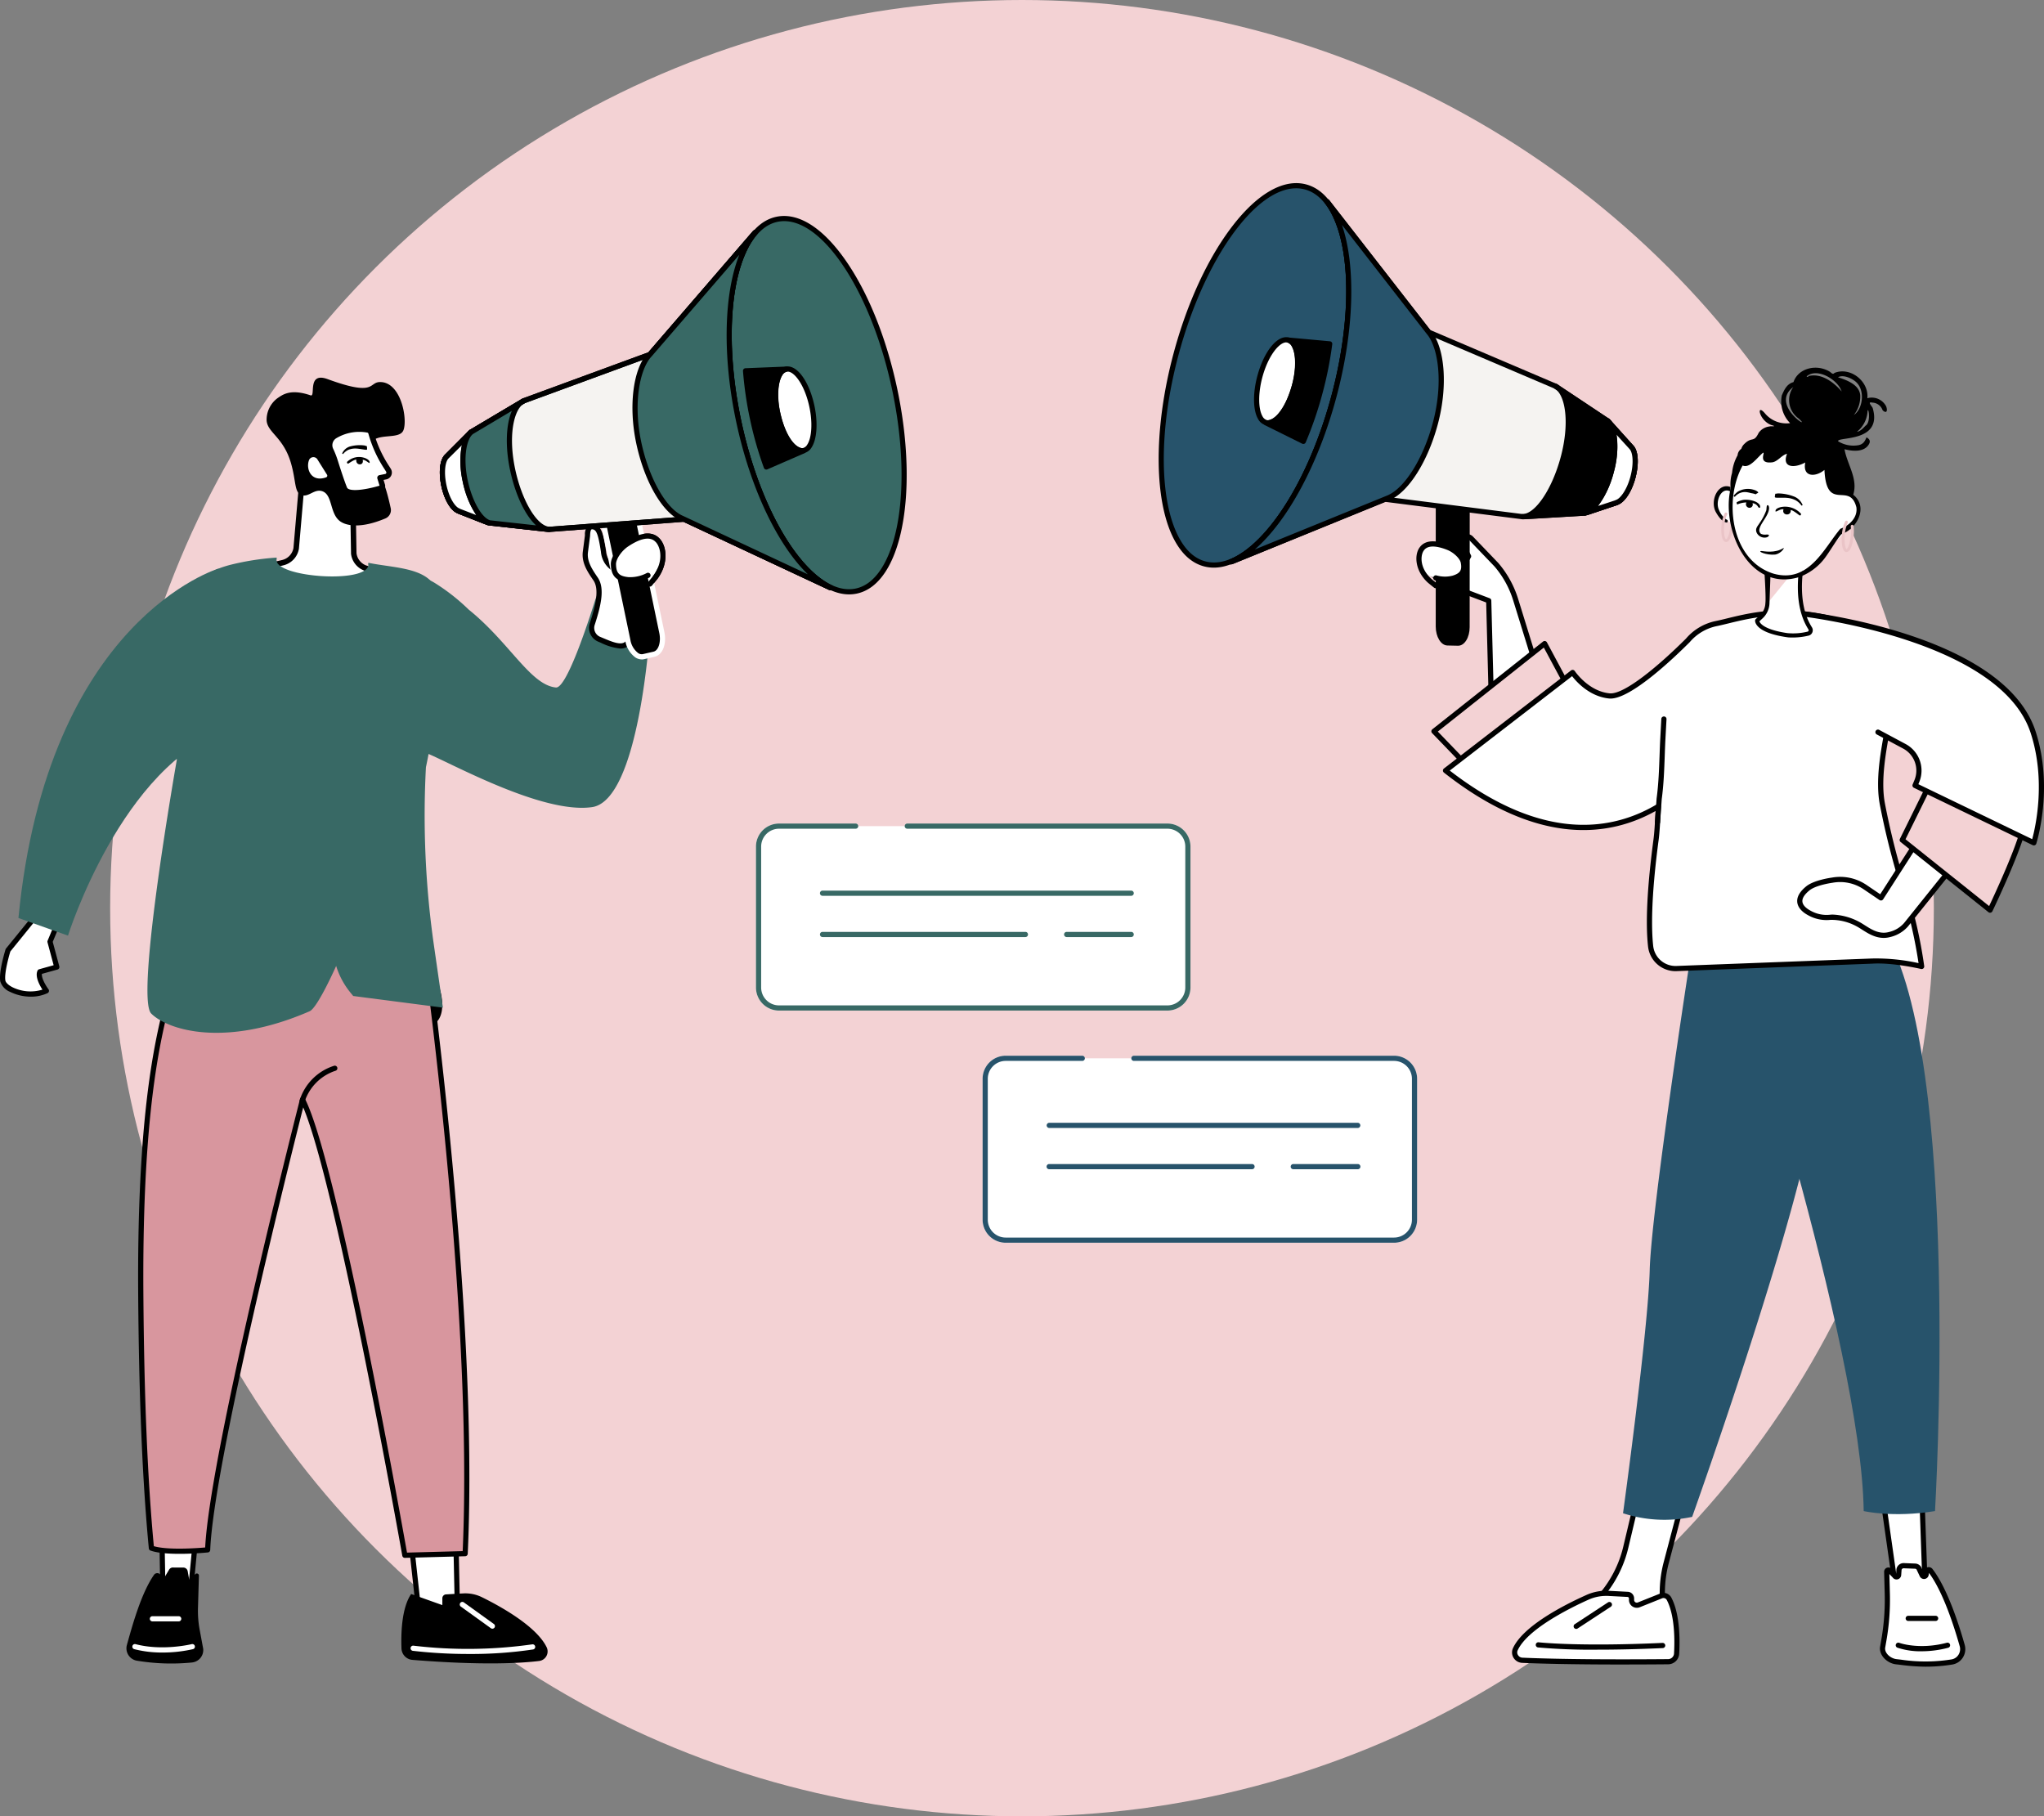 <svg xmlns="http://www.w3.org/2000/svg" xmlns:xlink="http://www.w3.org/1999/xlink" width="546.949" height="486" viewBox="0 0 546.949 486"><rect x="0" y="0" width="546.949" height="486" fill="#808080" stroke="none"/><defs><clipPath id="clip-path"><rect id="Rechteck_125" data-name="Rechteck 125" width="546.949" height="396.957" fill="none"></rect></clipPath></defs><g id="Gruppe_112" data-name="Gruppe 112" transform="translate(-3838.525 -6375)"><ellipse id="Ellipse_45" data-name="Ellipse 45" cx="244" cy="243" rx="244" ry="243" transform="translate(3868 6375)" fill="#f3d2d4"></ellipse><g id="Gruppe_111" data-name="Gruppe 111" transform="translate(3838.525 6424)"><path id="Pfad_662" data-name="Pfad 662" d="M37.34,224.521l-2.033,21.3H27.751l-.366-20.95Z" transform="translate(15.813 129.643)" fill="#fff"></path><g id="Gruppe_110" data-name="Gruppe 110"><g id="Gruppe_109" data-name="Gruppe 109" clip-path="url(#clip-path)"><path id="Pfad_663" data-name="Pfad 663" d="M35.56,246.767H28a.693.693,0,0,1-.692-.68l-.364-20.95a.693.693,0,0,1,.669-.705l9.954-.35a.694.694,0,0,1,.715.757l-2.033,21.3a.693.693,0,0,1-.689.626m-6.876-1.385h6.245l1.9-19.888-8.485.3Z" transform="translate(15.559 129.39)"></path><path id="Pfad_664" data-name="Pfad 664" d="M39.023,260.235a56.134,56.134,0,0,1-14.79-.478,3.355,3.355,0,0,1-2.661-4.209c1.371-4.877,3.751-13.744,7.253-18.757a1.067,1.067,0,0,1,1.812.109l.634,1.167,1.595-2.667a1.185,1.185,0,0,1,.909-.573l2.784.016a1.19,1.19,0,0,1,1.282.98l.4,2.245,1.688-1.5a.551.551,0,0,1,.916.427l-.251,8.666a27.7,27.7,0,0,0,.453,5.832l.943,5.078a3.349,3.349,0,0,1-2.964,3.663" transform="translate(12.384 135.594)"></path><path id="Pfad_665" data-name="Pfad 665" d="M30.469,250.077a29.7,29.7,0,0,1-7.505-.9.693.693,0,1,1,.353-1.341c7.229,1.9,14.918.017,14.995,0a.693.693,0,1,1,.336,1.344,36.762,36.762,0,0,1-8.179.9" transform="translate(12.962 143.091)" fill="#fff"></path><path id="Pfad_666" data-name="Pfad 666" d="M33.142,244.473H26.108a.692.692,0,0,1,0-1.385h7.034a.692.692,0,1,1,0,1.385" transform="translate(14.676 140.364)" fill="#fff"></path><path id="Pfad_667" data-name="Pfad 667" d="M69.288,227.126l2.727,24.827,10.43,2.186-.636-29.11Z" transform="translate(40.009 129.937)" fill="#fff"></path><path id="Pfad_668" data-name="Pfad 668" d="M82.7,255.086a.711.711,0,0,1-.142-.014l-10.43-2.188a.69.69,0,0,1-.546-.6l-2.729-24.825a.692.692,0,0,1,.574-.759l12.523-2.1a.693.693,0,0,1,.806.669l.636,29.11a.693.693,0,0,1-.692.708m-9.8-3.455,9.083,1.9-.6-27.438L70.3,227.955Z" transform="translate(39.755 129.683)"></path><path id="Pfad_669" data-name="Pfad 669" d="M68.121,253.971c-.151-3.873,0-10.8,2.593-14.59l8.343,2.973v-1.784a1.042,1.042,0,0,1,.932-1.079l4.653-.267a10.088,10.088,0,0,1,5.052,1.041c4.691,2.308,14.519,7.682,17.273,13.369a2.573,2.573,0,0,1-2,3.669c-4.464.554-14.818,1.256-33.922-.292a3.185,3.185,0,0,1-2.926-3.041" transform="translate(39.311 138.125)"></path><path id="Pfad_670" data-name="Pfad 670" d="M85.092,250.441a129.017,129.017,0,0,1-14.829-.844.693.693,0,0,1,.159-1.377,122.882,122.882,0,0,0,31.79-.356.693.693,0,0,1,.241,1.364,111.941,111.941,0,0,1-17.361,1.213" transform="translate(40.217 143.116)" fill="#fff"></path><path id="Pfad_671" data-name="Pfad 671" d="M86.714,247.829a.685.685,0,0,1-.4-.131l-8.032-5.784a.692.692,0,1,1,.809-1.123l8.032,5.783a.693.693,0,0,1-.405,1.256" transform="translate(45.033 138.963)" fill="#fff"></path><path id="Pfad_672" data-name="Pfad 672" d="M83.687,138.638l-8.912-5.676-16,8.647a64.057,64.057,0,0,0,15.492,6.881c14,3.846,9.419-9.853,9.419-9.853" transform="translate(33.939 76.775)"></path><path id="Pfad_673" data-name="Pfad 673" d="M98.767,127.239s15.105,103.192,11.919,171.731l-16.137.431S76.067,194.783,67.165,177.492c0,0-24.452,95.379-25.384,120.463,0,0-10.761,1.082-15.05-.462-2.3-24.209-2.727-52.058-2.843-67.787-.33-45.023,3.967-65.473,6.322-75.174,2.163-8.909,4.485-16.148,6.18-21.044l5.66-16.169Z" transform="translate(13.783 67.743)" fill="#d8969e"></path><path id="Pfad_674" data-name="Pfad 674" d="M94.8,300.348a.693.693,0,0,1-.681-.573c-.178-1.014-17.487-98.628-26.512-119.968-3.429,13.534-24.035,95.652-24.882,118.427a.692.692,0,0,1-.623.664c-.446.044-10.968,1.081-15.353-.5a.691.691,0,0,1-.456-.585c-1.712-17.991-2.642-40.183-2.846-67.848-.312-42.825,3.47-63.509,6.343-75.341,1.727-7.117,3.813-14.219,6.2-21.109l5.661-16.17a.693.693,0,0,1,.773-.453l56.716,9.919a.69.69,0,0,1,.566.582c.151,1.032,15.079,104.042,11.925,171.863a.692.692,0,0,1-.674.659l-16.137.431-.019,0M67.419,177.053a.693.693,0,0,1,.615.375c8.6,16.7,25.7,112.219,27.346,121.517l14.9-.4c2.915-65.266-10.75-162.635-11.87-170.459l-55.642-9.731L37.3,133.971c-2.371,6.846-4.444,13.907-6.161,20.98-2.855,11.761-6.614,32.332-6.3,75,.2,27.392,1.115,49.4,2.8,67.274,3.724,1.093,11.523.533,13.736.344,1.284-25.769,25.138-119.053,25.379-120a.692.692,0,0,1,.595-.516.615.615,0,0,1,.077,0" transform="translate(13.529 67.49)"></path><path id="Pfad_675" data-name="Pfad 675" d="M51.514,159.811a.7.7,0,0,1-.211-.033.694.694,0,0,1-.448-.872,14.086,14.086,0,0,1,9.211-9.179.693.693,0,0,1,.352,1.341,12.92,12.92,0,0,0-8.244,8.263.693.693,0,0,1-.659.481" transform="translate(29.345 86.442)"></path><path id="Pfad_676" data-name="Pfad 676" d="M67.657,54.983l.257,15.628a4.776,4.776,0,0,0,3.53,4.043l.8.454c1.292.328,1.965.6,2.768,3.556l-28.5-3.311c-.386-.844-.262-1.83,1-1.934l1.358-.327a4.77,4.77,0,0,0,3.652-3.813L54.24,49.311Z" transform="translate(26.743 28.473)" fill="#fff"></path><path id="Pfad_677" data-name="Pfad 677" d="M75.277,79.668a.77.77,0,0,1-.085,0l-28.5-3.311a.737.737,0,0,1-.584-.424,2.237,2.237,0,0,1-.016-2.065,1.913,1.913,0,0,1,1.56-.9l1.3-.314a4.027,4.027,0,0,0,3.1-3.227l1.718-19.9A.734.734,0,0,1,54.8,48.9l13.416,5.672a.734.734,0,0,1,.448.664l.259,15.59A4.018,4.018,0,0,0,71.9,74.213a.683.683,0,0,1,.18.073l.708.4c1.535.405,2.365.981,3.2,4.051a.736.736,0,0,1-.71.928M47.33,74.946s21.83,6.873,26.92,3.128-1.04-1.76-1.923-1.986a.686.686,0,0,1-.183-.074l-.713-.405a5.478,5.478,0,0,1-3.977-4.639.616.616,0,0,1,0-.077L67.2,55.743,55.154,50.649,53.515,69.613a5.509,5.509,0,0,1-4.224,4.466l-1.346.323a.644.644,0,0,1-.11.017c-.142.013-.394.052-.473.186a.55.55,0,0,0-.032.341" transform="translate(26.474 28.204)"></path><path id="Pfad_678" data-name="Pfad 678" d="M76.084,34.2c-3.884-.424-.83,4.212-14.526-.811-5.616-2.059-3.09,4.849-4.557,4.344-5.418-1.865-7.524-.139-8.848.746A7.221,7.221,0,0,0,45.236,44.5c.276,3.237,4.5,4.433,6.508,11.346,1.413,4.855.857,7.734,2.743,8.529,1.907.8,3.475-1.718,5.625-1,2.781.934,1.975,5.765,4.619,7.923,1.666,1.36,5.666,2.158,12.287-.637a2.415,2.415,0,0,0,1.421-2.745c-.323-1.458-.741-3.3-1.287-5.019-2.606-8.214-5.395-10.184-4.243-12.217,1.765-3.117,7.753-.97,8.9-3.544,1.186-2.675-.4-12.364-5.721-12.944" transform="translate(26.11 19.055)"></path><path id="Pfad_679" data-name="Pfad 679" d="M56.2,47.285a23.932,23.932,0,0,1,1.213,3.1c.623,1.984,1.719,5.382,2.478,7.24.94,2.3,7.646.524,9.73-.091a.605.605,0,0,0,.4-.79l-.612-1.98,1.636-.327a1.2,1.2,0,0,0,.516-.333,1.144,1.144,0,0,0,.118-1.349c-1.3-2.144-3.636-5.685-4.658-9.966a1.14,1.14,0,0,0-.9-.857,12.655,12.655,0,0,0-8.78,1.6,2.927,2.927,0,0,0-1.14,3.754" transform="translate(32.289 24.095)" fill="#fff"></path><path id="Pfad_680" data-name="Pfad 680" d="M63.113,59.778c-1.77,0-3.153-.431-3.634-1.611-.778-1.9-1.9-5.388-2.5-7.3a23.294,23.294,0,0,0-1.177-3,3.654,3.654,0,0,1,1.424-4.7,13.47,13.47,0,0,1,9.3-1.693A1.874,1.874,0,0,1,68,42.885a31.749,31.749,0,0,0,4.2,9.152l.369.6a1.877,1.877,0,0,1-.191,2.21,1.934,1.934,0,0,1-.83.547.71.71,0,0,1-.1.027l-.836.167.372,1.2a1.327,1.327,0,0,1-.073,1.03,1.343,1.343,0,0,1-.817.683,26.833,26.833,0,0,1-6.985,1.273m-5.98-12.541a24.946,24.946,0,0,1,1.249,3.193c.593,1.887,1.7,5.327,2.456,7.182.44,1.073,4.095.869,8.717-.48l-.585-1.887a.734.734,0,0,1,.558-.937l1.579-.315a.433.433,0,0,0,.162-.106.407.407,0,0,0,.044-.484l-.364-.6a33.015,33.015,0,0,1-4.381-9.581.4.4,0,0,0-.315-.3,11.973,11.973,0,0,0-8.264,1.5,2.188,2.188,0,0,0-.857,2.811M69.591,57.251l0,.013Z" transform="translate(32.018 23.827)"></path><path id="Pfad_681" data-name="Pfad 681" d="M57.075,51.893c-4.071,1.418-5.453-2.379-4.552-4.638a1.261,1.261,0,0,1,2.235-.18l2.573,4.108a.481.481,0,0,1-.256.71" transform="translate(30.175 26.839)" fill="#fff"></path><path id="Pfad_682" data-name="Pfad 682" d="M104.07,183.934l-2.391-16.613a244.306,244.306,0,0,1-2.148-47.7s8.512-39.634,2.027-48.977c-3.111-4.481-11.1-4.442-17.334-5.713-.162-.033-.174.205-.091.629-.645,5.03-25.2,3.194-24.564-1.54.043-.314.043-.5-.019-.5a70.411,70.411,0,0,0-12.511,1.973c-30.126,8-14.151,52.045-14.151,52.045s-11.233,63.635-6.868,67.979c4.532,4.51,19.913,9.171,42.4-.617,2.139-.931,7.087-12.119,7.087-12.119l.131.4a21.019,21.019,0,0,0,3.675,6.71l.759.931Z" transform="translate(14.442 36.678)" fill="#386965"></path><path id="Pfad_683" data-name="Pfad 683" d="M8.884,124.655l-6.99,8.613S.057,139.152.509,141.522s6.917,4.847,11.656,2.609c0,0-2.551-3.369-1.748-5.1l4.53-1.259-1.819-6.788,1.819-4.369Z" transform="translate(0.253 71.979)" fill="#fff"></path><path id="Pfad_684" data-name="Pfad 684" d="M8.258,145.956a12.517,12.517,0,0,1-5.515-1.27A4.512,4.512,0,0,1,.081,141.9c-.48-2.511,1.327-8.343,1.4-8.591a.722.722,0,0,1,.123-.23L8.6,124.473a.691.691,0,0,1,.751-.222l6.064,1.959a.694.694,0,0,1,.426.926l-1.729,4.153,1.759,6.559a.7.7,0,0,1-.484.847l-4.168,1.158c-.17,1.125,1.063,3.205,1.753,4.116a.693.693,0,0,1-.257,1.044,10.432,10.432,0,0,1-4.455.943m-5.489-12.1c-.517,1.693-1.663,6.035-1.327,7.792.107.563.847,1.254,1.929,1.8a10.914,10.914,0,0,0,7.985.62c-.775-1.193-2.038-3.519-1.316-5.076a.692.692,0,0,1,.443-.375l3.869-1.076-1.642-6.125a.7.7,0,0,1,.03-.445l1.53-3.675-4.9-1.584Z" transform="translate(0 71.725)"></path><path id="Pfad_685" data-name="Pfad 685" d="M3.129,158.879l13.257,4.713s14.4-45.873,43-55.3l-2.7-42.911s-45.829,13.522-53.56,93.5" transform="translate(1.807 37.754)" fill="#386965"></path><path id="Pfad_686" data-name="Pfad 686" d="M132.644,69.958c-.167-.12-.35-.241-.546-.361a7.163,7.163,0,0,0-10.573,3.983c-2.144,6.829-7.726,23.691-10.514,23.414-6.835-.677-12.38-12.028-23.341-20.846a53.56,53.56,0,0,0-9.159-7.177c-3.229-1.97-9.2-3.22-13.143-3.229.169,2.125,9.875,48.4,9.875,48.4C79.685,115.32,106.5,131.044,120.688,129c12.706-1.828,15.468-47.272,15.468-47.272s1.56-8.152-3.513-11.772" transform="translate(37.745 37.961)" fill="#386965"></path><path id="Pfad_687" data-name="Pfad 687" d="M103,88.391a3.266,3.266,0,0,1-1.85-4.032c1.592-4.873,2.712-9.468.887-12.116-1.585-2.3-3.079-4.578-2.705-7.285l.528-4.071c.093-.637-.1-2.975,1.653-2.56,1.327.315,1.885,1.476,2.652,6.589a5.987,5.987,0,0,0,3.128,4.816,5.967,5.967,0,0,1-.076-1.3,6.945,6.945,0,0,1,3.13-5.428c2.281-1.519,6.117-3.552,8.387-1,1.579,1.773,2.193,5.772-.574,9.666-.648.913-4.27,4.871-4.27,4.871-.7.934-2.213,10.458-2.213,10.458-.915,4.994-4.7,3.037-8.676,1.393" transform="translate(57.323 33.651)" fill="#fff"></path><path id="Pfad_688" data-name="Pfad 688" d="M108.935,91.136a14.909,14.909,0,0,1-5.188-1.535l-.757-.317a3.974,3.974,0,0,1-2.245-4.887c1.488-4.552,2.636-9.1.975-11.507-1.521-2.205-3.246-4.707-2.82-7.772l.527-4.067c.014-.093.019-.208.025-.344a3.331,3.331,0,0,1,.913-2.544,1.8,1.8,0,0,1,1.562-.256c1.866.442,2.429,2.175,3.177,7.16a5.4,5.4,0,0,0,1.68,3.508,7.659,7.659,0,0,1,3.432-5.893c5.229-3.481,7.938-2.406,9.288-.888,1.876,2.106,2.328,6.512-.527,10.529-.637.9-3.876,4.448-4.284,4.9-.4.7-1.368,5.679-2.079,10.141a4.426,4.426,0,0,1-1.994,3.38,3.481,3.481,0,0,1-1.685.394M101.38,59.225a.315.315,0,0,0-.186.047c-.289.216-.338,1.123-.358,1.511-.011.186-.021.344-.038.456l-.527,4.062c-.325,2.352.923,4.387,2.589,6.8,1.891,2.743,1.049,7.07-.8,12.723A2.584,2.584,0,0,0,103.518,88l.765.319c2.286.961,4.445,1.866,5.677,1.2a3.178,3.178,0,0,0,1.289-2.395c.461-2.9,1.618-9.783,2.339-10.749,1.043-1.145,3.748-4.138,4.259-4.858,2.735-3.85,1.833-7.444.621-8.805-1.432-1.609-3.951-1.232-7.485,1.12a6.26,6.26,0,0,0-2.82,4.882,5.2,5.2,0,0,0,.065,1.145.693.693,0,0,1-1.044.713,6.68,6.68,0,0,1-3.45-5.3c-.735-4.892-1.249-5.81-2.128-6.018a1.051,1.051,0,0,0-.226-.03" transform="translate(57.069 33.398)"></path><path id="Pfad_689" data-name="Pfad 689" d="M111.1,54.2l7.229,34.77c.58,2.8-.349,5.382-2.074,5.78l-2.843.655c-1.727.4-3.6-1.546-4.179-4.339l-7.442-35.74Z" transform="translate(58.775 31.295)"></path><path id="Pfad_690" data-name="Pfad 690" d="M113.206,96.4a3.184,3.184,0,0,1-1.723-.539,6.889,6.889,0,0,1-2.678-4.4l-7.441-35.738a.687.687,0,0,1,.115-.546.7.7,0,0,1,.48-.284l9.307-1.125a.693.693,0,0,1,.762.547l7.229,34.77c.667,3.21-.473,6.106-2.6,6.6l-2.843.655a2.746,2.746,0,0,1-.61.069M102.874,56.173l7.288,35a5.574,5.574,0,0,0,2.07,3.519,1.644,1.644,0,0,0,1.276.287l2.843-.655c1.336-.308,2.046-2.581,1.551-4.963l-7.1-34.146Z" transform="translate(58.521 31.041)" fill="#fff"></path><path id="Pfad_691" data-name="Pfad 691" d="M108.017,71.544a10.448,10.448,0,0,0,6.753-2.011c2.814-1.91,2.779-6.676,1.2-8.45-2.259-2.536-6.068-.535-8.352.983-1.852,1.227-3.6,3.666-3.559,5.37.065,2.6,1,3.809,3.958,4.109" transform="translate(60.086 34.571)" fill="#fff"></path><path id="Pfad_692" data-name="Pfad 692" d="M114.071,73.64a.692.692,0,0,1-.532-1.137c1.3-1.552,1.535-1.883,1.544-1.9,2.726-3.863,1.828-7.453.623-8.807-.109-.121-.386-.369-.386-.369-1.439-1.172-3.824-.685-7.067,1.467-1.765,1.172-3.283,3.4-3.248,4.775.058,2.382.838,3.185,3.335,3.439a9.553,9.553,0,0,0,4.911-1.1.693.693,0,0,1,.62,1.24,10.588,10.588,0,0,1-5.671,1.238c-3.175-.322-4.5-1.707-4.579-4.781-.052-2.063,1.967-4.7,3.866-5.964,3.806-2.525,6.745-2.986,8.734-1.364.025.021.38.342.521.5,1.866,2.1,2.316,6.5-.527,10.526-.126.18-.617.8-1.612,1.989a.694.694,0,0,1-.532.248" transform="translate(59.832 34.316)"></path><path id="Pfad_693" data-name="Pfad 693" d="M130.556,41,96.823,53.387,82.705,61.773,76.3,68.218l-.044.052c-1.211,1.087-1.563,4.264-.809,7.8.745,3.5,2.374,6.225,3.909,6.777l-.054.011,8.048,3.169,16.191,1.781L139.7,85.071l38.992,18.251.287.088c-9.794-4.716-19.893-22.267-24.628-44.48-4.729-22.188-2.667-42.265,4.346-50.522L158.69,8.4,130.911,40.589Z" transform="translate(43.336 4.852)" fill="#f5f3f1"></path><path id="Pfad_694" data-name="Pfad 694" d="M179.233,104.356a.7.7,0,0,1-.2-.032l-.286-.088a.634.634,0,0,1-.091-.033l-38.83-18.175-35.978,2.724a.692.692,0,0,1-.128,0L87.526,86.97a.687.687,0,0,1-.178-.044L79.3,83.757a.8.8,0,0,1-.2-.117c-1.715-.831-3.333-3.652-4.082-7.173-.8-3.756-.4-7.132.989-8.43l.021-.022,6.436-6.478a.772.772,0,0,1,.137-.109l14.118-8.384a.59.59,0,0,1,.115-.054l33.669-12.362a.687.687,0,0,1,.134-.238L158.419,8.2a.691.691,0,0,1,.97-.079.711.711,0,0,1,.248.476.7.7,0,0,1-.158.51c-7.1,8.349-8.783,28.414-4.2,49.927,4.593,21.546,14.339,39.229,24.251,44a.693.693,0,0,1-.3,1.317M139.952,84.631a.723.723,0,0,1,.293.065l32.848,15.377c-8.089-7.788-15.385-23-19.167-40.745-3.757-17.629-3.322-34.374.825-44.753L131.689,41.3a.682.682,0,0,1-.219.169.69.69,0,0,1-.421.44L97.374,54.268,83.387,62.577l-6.357,6.4a.523.523,0,0,1-.06.058c-.861.775-1.361,3.538-.593,7.141.752,3.533,2.347,5.868,3.466,6.27a.691.691,0,0,1,.2.11L87.769,85.6l16.036,1.762L139.9,84.634a.289.289,0,0,1,.052,0" transform="translate(43.083 4.598)"></path><path id="Pfad_695" data-name="Pfad 695" d="M167.968,51.576c5.855,27.469,1.257,51.694-10.271,54.106s-25.62-17.9-31.476-45.368S124.965,8.619,136.493,6.207s25.621,17.9,31.476,45.368" transform="translate(71.415 3.472)" fill="#386965"></path><path id="Pfad_696" data-name="Pfad 696" d="M156.052,106.823c-5.329,0-11.121-4.168-16.535-11.971-6-8.643-10.868-20.768-13.72-34.142-4.321-20.271-3.095-39.541,3.123-49.091,2.115-3.248,4.7-5.212,7.684-5.836,5.866-1.229,12.462,2.95,18.576,11.761,6,8.643,10.868,20.768,13.72,34.142,4.321,20.271,3.095,39.541-3.123,49.089-2.115,3.249-4.7,5.213-7.684,5.838a9.95,9.95,0,0,1-2.041.21M138.675,6.955a8.711,8.711,0,0,0-1.787.183c-2.609.547-4.9,2.309-6.807,5.239-6.027,9.255-7.177,28.114-2.929,48.045,5.463,25.622,18.088,45.018,28.87,45.02a8.6,8.6,0,0,0,1.787-.185c2.609-.546,4.9-2.308,6.807-5.237,6.027-9.256,7.177-28.114,2.929-48.045-5.463-25.622-18.088-45.02-28.87-45.02" transform="translate(71.161 3.218)"></path><path id="Pfad_697" data-name="Pfad 697" d="M141.273,41.507c1.282,6.013.276,11.315-2.246,11.843s-5.606-3.918-6.887-9.931-.276-11.316,2.245-11.843,5.606,3.918,6.889,9.931" transform="translate(75.979 18.208)" fill="#fff"></path><path id="Pfad_698" data-name="Pfad 698" d="M138.861,54.34c-2.833,0-5.829-4.341-7.147-10.523-.975-4.573-.677-8.95.759-11.156a3.213,3.213,0,0,1,2.022-1.511c2.989-.625,6.3,3.874,7.707,10.466.975,4.571.678,8.95-.757,11.154a3.211,3.211,0,0,1-2.024,1.511,2.69,2.69,0,0,1-.56.058m-3.816-21.86a1.352,1.352,0,0,0-.267.027,1.89,1.89,0,0,0-1.145.912c-1.226,1.882-1.453,5.944-.565,10.11,1.282,6.018,4.231,9.785,6.068,9.4a1.9,1.9,0,0,0,1.147-.912c1.226-1.882,1.451-5.945.563-10.11-1.223-5.736-3.955-9.425-5.8-9.425" transform="translate(75.727 17.953)"></path><path id="Pfad_699" data-name="Pfad 699" d="M179.233,104.356a.7.7,0,0,1-.2-.032l-.286-.088a.634.634,0,0,1-.091-.033l-38.83-18.175-35.978,2.724a.692.692,0,0,1-.128,0L87.526,86.97a.687.687,0,0,1-.178-.044L79.3,83.757a.8.8,0,0,1-.2-.117c-1.715-.831-3.333-3.652-4.082-7.173-.8-3.756-.4-7.132.989-8.43l.021-.022,6.436-6.478a.772.772,0,0,1,.137-.109l14.118-8.384a.59.59,0,0,1,.115-.054L130.4,40.666,158.419,8.2a.691.691,0,0,1,.97-.079.711.711,0,0,1,.248.476.7.7,0,0,1-.158.51c-7.1,8.349-8.783,28.414-4.2,49.927,4.593,21.546,14.339,39.229,24.251,44a.693.693,0,0,1-.3,1.317M139.952,84.631a.723.723,0,0,1,.293.065l32.848,15.377c-8.089-7.788-15.385-23-19.167-40.745-3.757-17.629-3.322-34.374.825-44.753L131.334,41.707a.705.705,0,0,1-.285.2L97.374,54.268,83.387,62.577l-6.357,6.4a.523.523,0,0,1-.06.058c-.861.775-1.361,3.538-.593,7.141.752,3.533,2.347,5.868,3.466,6.27a.691.691,0,0,1,.2.11L87.769,85.6l16.036,1.762L139.9,84.634a.289.289,0,0,1,.052,0" transform="translate(43.083 4.598)"></path><path id="Pfad_700" data-name="Pfad 700" d="M111.775,40.9l28.05-32.5.006.006c-7.013,8.255-9.077,28.332-4.346,50.52,4.735,22.215,14.834,39.765,24.628,44.48l-.287-.087L120.9,85.1l-.9-.418c-4.519-2.142-9.166-10.067-11.285-20.117-2.175-10.316-.522-19.554,2.715-23.27Z" transform="translate(62.202 4.852)" fill="#386965"></path><path id="Pfad_701" data-name="Pfad 701" d="M160.368,104.355a.7.7,0,0,1-.2-.03l-.286-.087a.648.648,0,0,1-.091-.036l-39.83-18.637c-4.871-2.309-9.559-10.588-11.671-20.6-2.057-9.753-.875-19.568,2.871-23.868l.352-.4L139.554,8.2a.692.692,0,0,1,.97-.077.7.7,0,0,1,.09.984c-7.1,8.352-8.783,28.417-4.2,49.929,4.593,21.546,14.34,39.227,24.251,44a.693.693,0,0,1-.3,1.317M135.886,14.573,112.553,41.61l-.006.008-.35.393c-2.932,3.366-4.754,12.236-2.555,22.666,2,9.463,6.48,17.536,10.9,19.634l.9.415L154.23,100.07c-8.089-7.786-15.386-23-19.169-40.743-3.757-17.629-3.322-34.372.825-44.755M112.029,41.157h0Z" transform="translate(61.948 4.598)"></path><path id="Pfad_702" data-name="Pfad 702" d="M87.168,67.266a.691.691,0,0,1-.254-.049l-7.613-3a.72.72,0,0,1-.2-.118c-1.716-.831-3.333-3.65-4.084-7.171-.8-3.756-.4-7.132.991-8.43l.021-.024L82.467,42a.693.693,0,1,1,.983.976l-6.42,6.464a.7.7,0,0,1-.058.06c-.861.773-1.361,3.54-.595,7.141.754,3.533,2.349,5.868,3.467,6.27a.658.658,0,0,1,.2.109l7.382,2.907a.693.693,0,0,1-.254,1.338" transform="translate(43.083 24.134)"></path><path id="Pfad_703" data-name="Pfad 703" d="M87.433,66.51c-2.5-.882-5.071-5.474-6.288-11.174-1.287-6.042-.427-11.69,1.782-13.178L76.3,48.725l-.046.052c-1.21,1.088-1.562,4.265-.808,7.8.745,3.5,2.374,6.226,3.909,6.778l-.054.011Z" transform="translate(43.336 24.343)" fill="#fff"></path><path id="Pfad_704" data-name="Pfad 704" d="M87.686,67.457a.7.7,0,0,1-.23-.039c-.065-.024-.131-.049-.2-.076L79.3,64.267a.69.69,0,0,1-.2-.12c-1.716-.831-3.333-3.65-4.084-7.171-.8-3.756-.4-7.132.991-8.43l.021-.024,5.857-5.8a3.8,3.8,0,0,1,.907-.882A.693.693,0,0,1,83.67,42.9l-.751.743c-1.335,1.874-1.988,6.425-.842,11.8,1.123,5.272,3.5,9.676,5.688,10.607l.172.066a.693.693,0,0,1-.251,1.339m-7.65-4.393,4.311,1.667a24.87,24.87,0,0,1-3.625-9,23.829,23.829,0,0,1-.211-9.7l-3.481,3.453a.7.7,0,0,1-.058.06c-.861.773-1.361,3.538-.595,7.141.754,3.533,2.349,5.868,3.467,6.27a.691.691,0,0,1,.192.106" transform="translate(43.083 24.089)"></path><path id="Pfad_705" data-name="Pfad 705" d="M100.939,71.276l.693.049c-3.775-.237-7.927-7.166-9.794-15.929-1.9-8.936-.532-16.962,2.975-18.476l-.472.279L80.956,45.157c-2.238,1.448-3.115,7.127-1.82,13.2C80.385,64.224,83.141,68.9,85.7,69.593Z" transform="translate(45.347 21.318)" fill="#386965"></path><path id="Pfad_706" data-name="Pfad 706" d="M101.884,72.271l-.044,0c-.019,0-.038,0-.055,0l-.644-.046-.027,0L85.88,70.535a.8.8,0,0,1-.1-.019c-2.847-.767-5.753-5.6-7.065-11.758-1.341-6.291-.429-12.279,2.122-13.929l13.105-7.792a4.06,4.06,0,0,1,.853-.5.692.692,0,0,1,.628,1.23l-.688.41C92.3,40.093,90.917,46.827,92.767,55.5c1.786,8.381,5.783,15.115,9.118,15.38l.047,0a.693.693,0,0,1-.047,1.383m-15.8-3.108,12.255,1.355c-2.874-2.655-5.516-8.087-6.931-14.725-1.363-6.392-1.1-12.3.468-15.921L81.562,46.007c-1.745,1.128-2.827,6.223-1.5,12.462,1.163,5.452,3.743,10.029,6.023,10.695" transform="translate(45.094 21.065)"></path><path id="Pfad_707" data-name="Pfad 707" d="M137.335,31.56c-2.522.528-3.636,5.854-2.246,11.843,2.33,10.043,6.376,10.042,6.86,10,.009,0,.011.011,0,.014l-9.917,4.308a96.515,96.515,0,0,1-3.7-12.943A96.7,96.7,0,0,1,126.474,32Z" transform="translate(73.029 18.223)"></path><path id="Pfad_708" data-name="Pfad 708" d="M132.287,58.676a.694.694,0,0,1-.65-.456,97.15,97.15,0,0,1-3.724-13.034A97.686,97.686,0,0,1,126.038,32.3a.694.694,0,0,1,.663-.745l10.861-.439a.693.693,0,0,1,.17,1.371,1.97,1.97,0,0,0-1.2.97c-1.038,1.626-1.6,5.362-.516,10.039,2.243,9.66,5.982,9.48,6.133,9.469a.7.7,0,0,1,.734.528.711.711,0,0,1-.4.812l-9.919,4.308a.7.7,0,0,1-.276.057m-4.811-25.761a98.483,98.483,0,0,0,5.212,24.139l7.469-3.245c-1.691-.942-3.97-3.447-5.489-10-1.035-4.458-.76-8.813.7-11.1.027-.041.054-.082.082-.123Z" transform="translate(72.776 17.97)"></path><path id="Pfad_709" data-name="Pfad 709" d="M297.3,222.822l-5.171,19.606a31.714,31.714,0,0,0-.8,12.022l1.035,8.283-26.116-4.262,3.374-2.486A30.743,30.743,0,0,0,281.3,238.333l4.494-18.915Z" transform="translate(153.735 126.697)" fill="#fff"></path><path id="Pfad_710" data-name="Pfad 710" d="M292.613,263.678a.687.687,0,0,1-.112-.009l-26.114-4.261a.693.693,0,0,1-.3-1.241l3.374-2.486a30.093,30.093,0,0,0,11.417-17.254l4.494-18.916a.688.688,0,0,1,.327-.439.7.7,0,0,1,.544-.065l11.506,3.4a.694.694,0,0,1,.473.841l-5.171,19.606a30.884,30.884,0,0,0-.786,11.76L293.3,262.9a.693.693,0,0,1-.688.778m-24.379-5.373,23.576,3.847-.92-7.363a32.256,32.256,0,0,1,.822-12.285l5-18.956-10.16-3.005-4.325,18.2A31.471,31.471,0,0,1,270.283,256.8Z" transform="translate(153.482 126.443)"></path><path id="Pfad_711" data-name="Pfad 711" d="M300.278,255.358c.2-3.461.245-10.353-2.013-14.675a1.694,1.694,0,0,0-2.134-.778l-5.975,2.39a1.413,1.413,0,0,1-1.937-1.311v-.409a1.09,1.09,0,0,0-1.032-1.087l-5.149-.268a12.13,12.13,0,0,0-5.59,1.047c-5.322,2.387-16.628,8.023-19.33,13.916a2.1,2.1,0,0,0,1.855,2.936c4.668.21,16.475.579,39.049.386a2.276,2.276,0,0,0,2.256-2.148" transform="translate(148.359 138.122)" fill="#fff"></path><path id="Pfad_712" data-name="Pfad 712" d="M286.156,258.508c-14.574,0-22.923-.262-26.961-.442a2.833,2.833,0,0,1-2.294-1.36,2.724,2.724,0,0,1-.159-2.559c2.731-5.953,13.5-11.488,19.677-14.257a12.837,12.837,0,0,1,5.909-1.109l5.149.27a1.779,1.779,0,0,1,1.688,1.778v.409a.717.717,0,0,0,.986.667l5.977-2.39a2.379,2.379,0,0,1,3.007,1.1c2.311,4.425,2.3,11.32,2.089,15.034a2.976,2.976,0,0,1-2.94,2.8c-4.45.038-8.483.055-12.126.055m-4.483-18.356a11.5,11.5,0,0,0-4.688,1c-4.828,2.166-16.347,7.822-18.984,13.572a1.326,1.326,0,0,0,.084,1.259,1.448,1.448,0,0,0,1.174.7c5.032.226,16.792.576,39.011.386a1.59,1.59,0,0,0,1.571-1.5c.2-3.573.221-10.184-1.935-14.315a1,1,0,0,0-1.263-.456l-5.975,2.391a2.106,2.106,0,0,1-2.887-1.954v-.409a.4.4,0,0,0-.375-.394l-5.147-.27c-.2-.009-.39-.014-.584-.014m18.858,15.46h0Z" transform="translate(148.107 137.868)"></path><path id="Pfad_713" data-name="Pfad 713" d="M277.218,249.483a160.141,160.141,0,0,1-16.087-.593.692.692,0,1,1,.161-1.375c.1.011,10.605,1.193,33.156.161a.7.7,0,0,1,.724.661.693.693,0,0,1-.659.724c-6.855.314-12.605.423-17.295.423" transform="translate(150.43 142.918)"></path><path id="Pfad_714" data-name="Pfad 714" d="M267.636,247.882a.692.692,0,0,1-.38-1.271l8.886-5.829a.693.693,0,0,1,.76,1.159l-8.886,5.827a.69.69,0,0,1-.38.114" transform="translate(154.138 138.968)"></path><path id="Pfad_715" data-name="Pfad 715" d="M319.484,223.677l3.158,22.171h7.993l-.778-21.8Z" transform="translate(184.477 129.156)" fill="#fff"></path><path id="Pfad_716" data-name="Pfad 716" d="M330.888,246.792H322.9a.692.692,0,0,1-.686-.595l-3.158-22.171a.692.692,0,0,1,.711-.789l10.373.364a.692.692,0,0,1,.667.667l.778,21.806a.692.692,0,0,1-.693.716m-7.392-1.385h6.674l-.729-20.442-8.9-.314Z" transform="translate(184.224 128.902)"></path><path id="Pfad_717" data-name="Pfad 717" d="M293.364,131.929s-10.48,67.7-10.9,83.862-7.141,65.083-7.141,65.083a35.819,35.819,0,0,0,18.5.964s30.938-86.626,33.249-113.183-5.418-38.715-5.418-38.715Z" transform="translate(158.979 75.03)" fill="#27536b"></path><path id="Pfad_718" data-name="Pfad 718" d="M293.26,129.411s35.525,108.479,36.106,152.576c0,0,7.829,1.838,19.084,0,0,0,7.217-121.067-13.583-154.985Z" transform="translate(169.335 73.334)" fill="#27536b"></path><path id="Pfad_719" data-name="Pfad 719" d="M323.027,260.219a48.052,48.052,0,0,0,14.859.066,3.48,3.48,0,0,0,2.779-4.385c-1.481-5.265-4.581-14.984-8.5-20.076a.587.587,0,0,0-1.018.172l-.139.916a.562.562,0,0,1-1.065.155l-.864-1.828a1.24,1.24,0,0,0-.95-.6l-3.035-.117a1.241,1.241,0,0,0-1.336,1.021l-.1,1.443a.562.562,0,0,1-1.055.227l-1.309-1.342a.456.456,0,0,0-.823.282l.156,5.761a62.729,62.729,0,0,1-.9,12.429l-.358,2.062c-.186,1.9,1.767,3.609,3.667,3.813" transform="translate(184.398 135.416)" fill="#fff"></path><path id="Pfad_720" data-name="Pfad 720" d="M331.25,261.794a53.664,53.664,0,0,1-6.739-.481c-.459-.055-.893-.107-1.306-.151-2.21-.237-4.511-2.242-4.281-4.568l.364-2.114a62.281,62.281,0,0,0,.891-12.291l-.156-5.761a1.149,1.149,0,0,1,2.04-.757l1.174,1.2.08-1.125a.545.545,0,0,1,.009-.071,1.942,1.942,0,0,1,2.084-1.59l3,.115a1.955,1.955,0,0,1,1.516.932l.713,1.506.077-.5a.538.538,0,0,1,.028-.118,1.278,1.278,0,0,1,2.219-.372c3.986,5.172,7.114,14.946,8.624,20.311a4.207,4.207,0,0,1-.5,3.4,4.148,4.148,0,0,1-2.831,1.86,44.012,44.012,0,0,1-7,.571M321.426,237l.139,5.15a63.482,63.482,0,0,1-.912,12.564l-.358,2.063c-.142,1.47,1.525,2.839,3.059,3q.627.069,1.322.155a44.249,44.249,0,0,0,13.354-.082,2.722,2.722,0,0,0,1.883-1.238,2.816,2.816,0,0,0,.338-2.276c-1.461-5.194-4.456-14.583-8.223-19.626l-.085.555a1.255,1.255,0,0,1-2.376.347l-.864-1.83a.551.551,0,0,0-.386-.2l-3-.115a.564.564,0,0,0-.623.421l-.1,1.4a1.256,1.256,0,0,1-2.3.606Z" transform="translate(184.145 135.163)"></path><path id="Pfad_721" data-name="Pfad 721" d="M328.546,249.879a19.585,19.585,0,0,1-6.515-.962.693.693,0,0,1,.492-1.3c.052.021,5.281,1.94,12.747-.022a.693.693,0,0,1,.352,1.341,27.826,27.826,0,0,1-7.076.939" transform="translate(185.691 142.956)"></path><path id="Pfad_722" data-name="Pfad 722" d="M331.288,244.4h-7.329a.692.692,0,1,1,0-1.385h7.329a.692.692,0,0,1,0,1.385" transform="translate(186.661 140.325)"></path><path id="Pfad_723" data-name="Pfad 723" d="M261.089,67.474l-6.766-7.051a1.455,1.455,0,0,0-2.36,1.642l1.686,3.155s-1.027,1.8-1.73,1.847a5.264,5.264,0,0,1-4.1-1.68,28.727,28.727,0,0,0-2.131-2.358c-1-.749-1.35.117-2.786,0l-1.393,1L241.3,66.68a17.708,17.708,0,0,0,8.6,6.945l9.141,3.469.68,26.068,11.872-9.073-5.332-17.241a26.463,26.463,0,0,0-5.163-9.375" transform="translate(139.33 34.623)" fill="#fff"></path><path id="Pfad_724" data-name="Pfad 724" d="M259.965,104.11a.694.694,0,0,1-.692-.675l-.666-25.6-8.707-3.3a18.293,18.293,0,0,1-8.931-7.218.684.684,0,0,1-.109-.432l.21-2.655a.693.693,0,0,1,.289-.51l1.393-.994a.684.684,0,0,1,.459-.128,2.665,2.665,0,0,0,1.1-.153,1.988,1.988,0,0,1,2.041.289,5.565,5.565,0,0,1,1.051,1.092c.275.342.617.768,1.166,1.342a4.547,4.547,0,0,0,3.559,1.469,4.327,4.327,0,0,0,.976-1.178l-1.5-2.808a2.148,2.148,0,0,1,3.472-2.448l6.762,7.051.027.03a27.009,27.009,0,0,1,5.3,9.621l5.333,17.24a.7.7,0,0,1-.241.756l-11.873,9.075a.7.7,0,0,1-.421.142M242.258,66.752a16.9,16.9,0,0,0,8.132,6.48l9.143,3.469a.692.692,0,0,1,.446.629l.644,24.713,10.411-7.958-5.19-16.777a25.621,25.621,0,0,0-5.016-9.116l-6.748-7.037a.764.764,0,0,0-1.238.861l1.674,3.13a.691.691,0,0,1-.009.669c-.451.8-1.35,2.137-2.286,2.2a5.945,5.945,0,0,1-4.65-1.893c-.59-.617-.953-1.069-1.245-1.432a4.338,4.338,0,0,0-.8-.849c-.3-.227-.369-.207-.811-.073a4.286,4.286,0,0,1-1.353.221l-.937.667Z" transform="translate(139.076 34.371)"></path><path id="Pfad_725" data-name="Pfad 725" d="M272.87,78.107l-29.618,23.47,13.2,13.687,25.124-20.929Z" transform="translate(140.459 45.101)" fill="#f3d2d4"></path><path id="Pfad_726" data-name="Pfad 726" d="M256.707,116.212a.682.682,0,0,1-.5-.213l-13.2-13.687a.688.688,0,0,1-.194-.527.7.7,0,0,1,.262-.5l29.618-23.47a.693.693,0,0,1,.571-.134.685.685,0,0,1,.468.35l8.707,16.23a.688.688,0,0,1-.167.858l-25.122,20.929a.694.694,0,0,1-.443.161M244.535,101.9l12.223,12.675L280.952,94.42l-8.048-15Z" transform="translate(140.205 44.848)"></path><path id="Pfad_727" data-name="Pfad 727" d="M362.112,124.042C360,112.975,365.931,97.885,365.29,89.55c-.588-7.651-9.826-12.9-9.826-12.9-18.916-7.038-30.973-2.283-37.828-.887a13.48,13.48,0,0,0-7.581,4.5c-3.559,3.554-15.823,15.375-21.01,14.856-6.1-.612-9.821-6.273-9.821-6.273l-34.012,26.242c26.71,21.03,46.255,16.028,56.958,9.586-.191,3.809-.357,6.925-.617,8.887-2.011,15.115-2,23.728-1.451,28.592a6.694,6.694,0,0,0,6.919,5.915l52.38-2c5.559-.36,13.214,1.439,13.214,1.439-2.21-16.6-6.641-23.22-10.5-43.46" transform="translate(141.591 42.09)" fill="#fff"></path><path id="Pfad_728" data-name="Pfad 728" d="M307.017,169.025a7.411,7.411,0,0,1-7.349-6.535c-.721-6.414-.233-16.09,1.453-28.761.226-1.693.377-4.221.547-7.556-11.867,6.663-31.034,9.868-56.629-10.283a.69.69,0,0,1-.265-.547.7.7,0,0,1,.27-.546l34.012-26.242a.694.694,0,0,1,1,.167c.036.055,3.625,5.4,9.312,5.966,3.871.39,13.1-7.316,20.451-14.656a14.181,14.181,0,0,1,7.933-4.688c.907-.185,1.932-.435,3.018-.7,7.412-1.812,18.612-4.552,35.189,1.615a.851.851,0,0,1,.1.047c.391.222,9.565,5.526,10.174,13.452.276,3.6-.637,8.4-1.6,13.49-1.3,6.863-2.783,14.645-1.584,20.925a203.005,203.005,0,0,0,5.532,21.947,126.128,126.128,0,0,1,4.977,21.551.692.692,0,0,1-.846.767c-.076-.017-7.616-1.77-13.011-1.423l-52.4,2c-.095,0-.189.006-.284.006m-4.593-44.786a.705.705,0,0,1,.356.1.7.7,0,0,1,.336.629c-.2,4.005-.361,6.991-.622,8.946-2.082,15.643-1.937,24.09-1.45,28.424a6.015,6.015,0,0,0,6.2,5.3l52.38-2a52.593,52.593,0,0,1,12.419,1.241,126.721,126.721,0,0,0-4.8-20.355,204.252,204.252,0,0,1-5.565-22.084c-1.248-6.54.257-14.459,1.585-21.443.948-4.994,1.844-9.711,1.582-13.126-.533-6.933-8.744-11.921-9.431-12.326-16.146-5.993-27.083-3.32-34.322-1.549-1.1.268-2.137.522-3.071.713a12.84,12.84,0,0,0-7.191,4.269C306.2,85.6,295.1,96.083,289.622,96.085c-.134,0-.265-.006-.391-.019-5.207-.522-8.711-4.445-9.894-5.978L246.6,115.348c25.431,19.686,44.182,15.784,55.47,8.99a.688.688,0,0,1,.357-.1" transform="translate(141.337 41.831)"></path><path id="Pfad_729" data-name="Pfad 729" d="M336.465,111.931l-9.433,14.684-4.226-2.865a11.971,11.971,0,0,0-8.827-1.874s-4.545.6-6.485,2.169c-4.679,3.776-.53,6.125.366,6.6a9.3,9.3,0,0,0,5.578,1.167,14.673,14.673,0,0,1,7.5,1.858c2.243,1.218,4.865,3.707,8.427,2.742a8.386,8.386,0,0,0,4.381-2.62l12.189-15.2Z" transform="translate(176.292 64.632)" fill="#fff"></path><path id="Pfad_730" data-name="Pfad 730" d="M328.008,137.575c-2.3,0-4.2-1.2-5.778-2.21-.484-.308-.942-.6-1.374-.833a14.113,14.113,0,0,0-7.067-1.781,10.051,10.051,0,0,1-6-1.241c-1.745-.923-2.776-2.171-2.906-3.511-.136-1.4.681-2.828,2.429-4.239,2.068-1.669,6.635-2.29,6.829-2.317a12.561,12.561,0,0,1,9.307,1.988l3.638,2.466,9.05-14.086a.691.691,0,0,1,.981-.192l9.465,6.663a.694.694,0,0,1,.142,1l-12.187,15.2a9.076,9.076,0,0,1-4.742,2.855,6.775,6.775,0,0,1-1.786.241m-13.676-6.24a16.393,16.393,0,0,1,7.185,1.98c.475.259.951.562,1.456.882,1.835,1.167,3.912,2.489,6.458,1.8a7.714,7.714,0,0,0,4.008-2.366l11.741-14.642-8.27-5.822-9.042,14.077a.693.693,0,0,1-.972.2l-4.226-2.865a11.207,11.207,0,0,0-8.316-1.765c-.074.011-4.407.6-6.171,2.025-1.363,1.1-2.01,2.118-1.921,3.029.112,1.163,1.41,2.014,2.175,2.42a8.71,8.71,0,0,0,5.157,1.095,5.249,5.249,0,0,1,.738-.046" transform="translate(176.038 64.378)"></path><path id="Pfad_731" data-name="Pfad 731" d="M330.362,101.554l-7.674,15.564,23.5,18.768s8.267-17.233,9.078-22.95Z" transform="translate(186.327 58.64)" fill="#f3d2d4"></path><path id="Pfad_732" data-name="Pfad 732" d="M346.44,136.833a.687.687,0,0,1-.432-.151l-23.5-18.767a.693.693,0,0,1-.189-.849L330,101.5a.693.693,0,0,1,.91-.323l24.9,11.383a.689.689,0,0,1,.4.727c-.816,5.756-8.8,22.444-9.138,23.152a.693.693,0,0,1-.472.375.725.725,0,0,1-.153.017m-22.63-19.653,22.379,17.874c1.563-3.319,7.542-16.216,8.556-21.455l-23.8-10.881Z" transform="translate(186.074 58.386)"></path><path id="Pfad_733" data-name="Pfad 733" d="M317.361,100.006l15.9,8.515a7.389,7.389,0,0,1,3.339,9.341l-.476,1.148,31.787,15.348s4.731-14.523-.185-29.6c-8.442-25.9-62.39-31.749-62.39-31.749Z" transform="translate(176.31 42.156)" fill="#fff"></path><path id="Pfad_734" data-name="Pfad 734" d="M368.169,135.305a.7.7,0,0,1-.3-.069l-31.787-15.348a.693.693,0,0,1-.339-.888l.476-1.148a6.676,6.676,0,0,0-3.026-8.466l-7.053-3.775a.692.692,0,0,1,.653-1.221l7.053,3.775a8.053,8.053,0,0,1,3.652,10.217l-.224.544,30.458,14.706c.863-3.167,3.746-15.664-.407-28.408-8.207-25.185-61.27-31.216-61.8-31.274a.693.693,0,1,1,.148-1.377c2.221.24,54.492,6.193,62.975,32.222,4.928,15.121.232,29.884.185,30.033a.694.694,0,0,1-.659.478" transform="translate(176.056 41.903)"></path><path id="Pfad_735" data-name="Pfad 735" d="M281.431,119.462c-.016,0-.035,0-.049,0a.694.694,0,0,1-.644-.74l.445-6.321c.511-3.761.65-7.6.784-11.309.06-1.607.117-3.213.2-4.816l.279-5.155a.693.693,0,0,1,1.385.074l-.278,5.155c-.087,1.595-.147,3.193-.2,4.792-.136,3.745-.278,7.617-.793,11.4l-.442,6.277a.689.689,0,0,1-.688.644" transform="translate(162.104 52.237)"></path><path id="Pfad_736" data-name="Pfad 736" d="M243.563,53.586l-.011,34.541c0,2.776,1.4,5.057,3.119,5.093l2.836.062c1.723.038,3.12-2.183,3.122-4.959l.021-35.5Z" transform="translate(140.632 30.498)"></path><path id="Pfad_737" data-name="Pfad 737" d="M249.88,70.348a9.11,9.11,0,0,1-6.13-.521c-2.746-1.133-3.562-5.213-2.527-7.01,1.481-2.57,5.094-1.535,7.316-.645,1.8.724,3.729,2.5,4,3.961.405,2.234-.177,3.434-2.655,4.215" transform="translate(139.038 35.335)" fill="#fff"></path><path id="Pfad_738" data-name="Pfad 738" d="M245.423,73.307a.69.69,0,0,1-.429-.15c-1.058-.838-1.592-1.282-1.738-1.418-3.177-2.972-3.574-6.862-2.333-9.015.093-.162.344-.5.344-.5,1.461-1.8,4.089-1.935,7.83-.435,1.869.749,4.09,2.674,4.418,4.478.491,2.7-.416,4.145-3.128,5a9.525,9.525,0,0,1-5.116-.052.693.693,0,0,1,.355-1.339,8.25,8.25,0,0,0,4.344.071c2.033-.642,2.543-1.445,2.182-3.432-.207-1.134-1.909-2.773-3.571-3.44-2.141-.858-4.956-1.555-6.218,0,0,0-.174.237-.241.352-.776,1.347-.9,4.526,2.081,7.31,0,0,.276.256,1.652,1.346a.692.692,0,0,1-.431,1.235" transform="translate(138.737 35.081)"></path><path id="Pfad_739" data-name="Pfad 739" d="M261.715,38.045l33.937,14.46,14.036,9.334,6.229,6.942.044.057c1.183,1.177,1.379,4.453.421,8.039-.946,3.546-2.759,6.259-4.363,6.745l.055.014-8.416,2.828-16.692.98-36.926-4.7L209.109,99.421l-.3.074c10.288-4.322,21.559-21.787,27.573-44.313,6.008-22.5,4.942-43.191-1.816-52.02l.008-.006L261.371,37.6Z" transform="translate(120.572 1.822)" fill="#f5f3f1"></path><path id="Pfad_740" data-name="Pfad 740" d="M200.917,45.618c-7.439,27.856-3.989,52.93,7.7,56.006s27.2-17.013,34.64-44.868,3.989-52.93-7.7-56-27.2,17.011-34.64,44.867" transform="translate(113.748 0.255)" fill="#27536b"></path><path id="Pfad_741" data-name="Pfad 741" d="M211.314,102.884a10.265,10.265,0,0,1-2.617-.336c-3.021-.793-5.564-2.94-7.561-6.378-5.874-10.11-6.124-29.924-.634-50.476,3.62-13.56,9.247-25.732,15.845-34.277,6.725-8.711,13.7-12.645,19.641-11.081,3.019.793,5.564,2.94,7.561,6.378,5.874,10.11,6.122,29.924.634,50.476-3.622,13.56-9.248,25.732-15.845,34.277-5.759,7.46-11.7,11.417-17.024,11.417m22.018-101.5c-10.984,0-24.65,19.051-31.492,44.669-5.4,20.216-5.2,39.615.494,49.424,1.8,3.108,4.065,5.037,6.717,5.734,11.3,2.975,26.464-16.934,33.793-44.376,5.4-20.216,5.206-39.615-.492-49.424-1.806-3.108-4.065-5.037-6.717-5.734a9.04,9.04,0,0,0-2.3-.293m-32.16,44.491h0Z" transform="translate(113.493 0)"></path><path id="Pfad_742" data-name="Pfad 742" d="M214.025,36.467c-1.628,6.1-.874,11.586,1.683,12.26S221.661,45,223.289,38.9s.874-11.586-1.685-12.26-5.952,3.724-7.579,9.823" transform="translate(123.087 15.346)" fill="#fff"></path><path id="Pfad_743" data-name="Pfad 743" d="M216.468,49.74a2.717,2.717,0,0,1-.685-.088A3.271,3.271,0,0,1,213.8,48c-1.355-2.33-1.431-6.829-.192-11.462,1.781-6.672,5.4-11.108,8.425-10.313a3.284,3.284,0,0,1,1.984,1.647c1.353,2.331,1.429,6.83.192,11.462-1.622,6.07-4.907,10.4-7.742,10.4m4.865-22.213c-1.905,0-4.851,3.625-6.387,9.375-1.129,4.227-1.107,8.411.052,10.408a1.964,1.964,0,0,0,1.139,1c1.879.491,5.1-3.218,6.736-9.332,1.128-4.227,1.107-8.409-.054-10.408a1.951,1.951,0,0,0-1.139-1,1.325,1.325,0,0,0-.347-.044" transform="translate(122.834 15.092)"></path><path id="Pfad_744" data-name="Pfad 744" d="M209.063,100.441a.693.693,0,0,1-.268-1.331c10.417-4.376,21.338-22,27.173-43.854,5.827-21.819,5.146-42.483-1.7-51.419a.694.694,0,0,1,.112-.957.707.707,0,0,1,.521-.156.7.7,0,0,1,.472.26L262.4,37.73l33.771,14.391a.589.589,0,0,1,.112.06l14.036,9.334a.709.709,0,0,1,.133.115l6.275,7c1.358,1.4,1.59,4.874.573,8.679-.954,3.576-2.762,6.382-4.565,7.133a.613.613,0,0,1-.189.1l-8.417,2.828a.686.686,0,0,1-.18.035l-16.692.98a.867.867,0,0,1-.128,0l-36.746-4.672-40.761,16.6a.647.647,0,0,1-.093.032l-.3.074a.678.678,0,0,1-.169.021M238.765,9.6c3.746,10.85,3.33,28.086-1.459,46.017-4.819,18.049-13.129,33.3-21.857,40.833l34.582-14.088a.708.708,0,0,1,.349-.046L287.244,87l16.535-.97,8.089-2.719a.711.711,0,0,1,.205-.1c1.17-.355,2.934-2.671,3.893-6.259.976-3.66.606-6.527-.241-7.37a.612.612,0,0,1-.06-.068l-.043-.055-6.139-6.838-13.908-9.25L261.7,38.935a.7.7,0,0,1-.274-.213Z" transform="translate(120.318 1.57)"></path><path id="Pfad_745" data-name="Pfad 745" d="M261.634,37.941,234.577,3.156l-.008.006c6.759,8.829,7.824,29.52,1.816,52.02C230.37,77.708,219.1,95.173,208.811,99.5l.3-.074,40.862-16.645.948-.382c4.743-1.961,9.922-9.842,12.621-20.035,2.768-10.461,1.555-20.019-1.568-24Z" transform="translate(120.572 1.822)" fill="#27536b"></path><path id="Pfad_746" data-name="Pfad 746" d="M209.063,100.441a.693.693,0,0,1-.268-1.331c10.417-4.376,21.338-22,27.173-43.854,5.827-21.819,5.146-42.483-1.7-51.421a.692.692,0,0,1,.112-.956.707.707,0,0,1,.521-.156.7.7,0,0,1,.472.26l27.39,35.2c3.619,4.608,4.314,14.724,1.7,24.608-2.686,10.152-7.92,18.39-13.025,20.5l-.954.385-40.858,16.643a.647.647,0,0,1-.093.032l-.3.074a.678.678,0,0,1-.169.021M238.765,9.6c3.746,10.85,3.33,28.086-1.459,46.017-4.819,18.049-13.129,33.3-21.857,40.833L250.914,82c4.646-1.918,9.668-9.966,12.209-19.568,2.8-10.585,1.394-19.779-1.443-23.393l-.333-.415-.008-.009Z" transform="translate(120.318 1.57)"></path><path id="Pfad_747" data-name="Pfad 747" d="M269.481,65.776a.693.693,0,0,1-.221-1.35l7.734-2.6a.617.617,0,0,1,.192-.1c1.172-.355,2.936-2.671,3.895-6.259.976-3.66.6-6.529-.241-7.37a.612.612,0,0,1-.06-.068l-.044-.055-6.2-6.9a.692.692,0,1,1,1.03-.924l6.277,7c1.358,1.4,1.588,4.874.573,8.679-.954,3.576-2.764,6.382-4.565,7.133a.6.6,0,0,1-.191.1L269.7,65.74a.675.675,0,0,1-.221.036" transform="translate(155.204 23.05)"></path><path id="Pfad_748" data-name="Pfad 748" d="M268.885,65c2.611-.773,5.485-5.346,7.029-11.129,1.636-6.125,1.051-11.962-1.139-13.6l6.453,7.079.043.057c1.185,1.177,1.38,4.453.423,8.039-.948,3.546-2.76,6.258-4.363,6.743l.055.014Z" transform="translate(155.26 23.253)" fill="#fff"></path><path id="Pfad_749" data-name="Pfad 749" d="M269.138,65.949a.693.693,0,0,1-.216-1.352l.178-.058c2.3-.842,4.969-5.239,6.4-10.591,1.456-5.456,1.021-10.163-.254-12.157l-.729-.8a.693.693,0,0,1,.927-1.021,3.9,3.9,0,0,1,.88.948l5.718,6.28c1.358,1.4,1.59,4.874.573,8.679-.954,3.576-2.764,6.384-4.565,7.133a.609.609,0,0,1-.194.106l-8.316,2.737c-.069.024-.137.047-.205.066a.65.65,0,0,1-.2.03m8.412-21.631a24.368,24.368,0,0,1-.713,9.988,25.41,25.41,0,0,1-4.221,9.076l4.578-1.508a.654.654,0,0,1,.191-.095c1.17-.355,2.934-2.669,3.893-6.259.976-3.66.6-6.527-.241-7.37a.6.6,0,0,1-.06-.066l-.043-.057Z" transform="translate(155.007 23)"></path><path id="Pfad_750" data-name="Pfad 750" d="M259,69.343l-.713.014c3.882-.046,8.5-6.933,10.873-15.818,2.42-9.062,1.432-17.361-2.085-19.1l.47.312,13.306,8.857c2.219,1.6,2.822,7.469,1.177,13.631-1.588,5.945-4.657,10.6-7.321,11.171Z" transform="translate(149.143 19.887)"></path><path id="Pfad_751" data-name="Pfad 751" d="M258.545,70.3a.693.693,0,0,1-.013-1.387h.049c3.439-.1,7.9-6.8,10.168-15.3,2.352-8.811,1.281-15.8-1.118-17.888l-.681-.454a.693.693,0,0,1,.691-1.2,4.25,4.25,0,0,1,.844.554l13.007,8.66c2.544,1.835,3.164,8.013,1.462,14.386-1.666,6.236-4.89,11.036-7.843,11.67a.587.587,0,0,1-.106.014l-15.706.931-.028,0-.661.013-.065,0m11.876-32.722c1.437,3.781,1.4,9.879-.334,16.389-1.8,6.758-4.814,12.206-7.911,14.758l12.692-.751c2.377-.565,5.27-5.13,6.748-10.663,1.691-6.335.842-11.622-.913-12.889Z" transform="translate(148.89 19.633)"></path><path id="Pfad_752" data-name="Pfad 752" d="M220.668,26.621c2.559.674,3.421,6.191,1.683,12.26-2.913,10.174-7.059,9.96-7.556,9.9-.008,0-.011.011,0,.014l9.943,4.936A99.451,99.451,0,0,0,229.2,40.652a99.691,99.691,0,0,0,2.578-13.014Z" transform="translate(124.023 15.372)"></path><path id="Pfad_753" data-name="Pfad 753" d="M224.989,54.672a.678.678,0,0,1-.308-.073l-9.943-4.934a.7.7,0,0,1,.385-1.323c.178.024,4.01.4,6.816-9.4,1.175-4.106,1.174-8.259-.006-10.332a2.044,2.044,0,0,0-1.189-1.066.693.693,0,0,1,.24-1.36L232.1,27.2a.691.691,0,0,1,.625.778,100.353,100.353,0,0,1-2.6,13.105,99.89,99.89,0,0,1-4.5,13.167.691.691,0,0,1-.4.379.7.7,0,0,1-.24.043M217.1,49.29l7.539,3.742a99.174,99.174,0,0,0,4.15-12.305,99.272,99.272,0,0,0,2.465-12.211l-8.21-.751c.033.052.065.106.1.161,1.374,2.413,1.426,6.887.134,11.4-1.91,6.672-4.393,9.106-6.174,9.966" transform="translate(123.77 15.118)"></path><path id="Pfad_754" data-name="Pfad 754" d="M168.034,109.326a.691.691,0,0,1,.693-.692h69.607A6.178,6.178,0,0,1,244.5,114.8v37.7a6.178,6.178,0,0,1-6.171,6.171H134.41a6.178,6.178,0,0,1-6.171-6.171V114.8a6.178,6.178,0,0,1,6.171-6.171h20.5a.691.691,0,0,1,.693.692" transform="translate(74.048 62.727)" fill="#fff"></path><path id="Pfad_755" data-name="Pfad 755" d="M206.48,148.707a.691.691,0,0,1,.693-.691H276.78a6.178,6.178,0,0,1,6.171,6.171v37.7a6.179,6.179,0,0,1-6.171,6.172H172.856a6.179,6.179,0,0,1-6.171-6.172v-37.7a6.178,6.178,0,0,1,6.171-6.171h20.5a.691.691,0,0,1,.693.691" transform="translate(96.248 85.468)" fill="#fff"></path><path id="Pfad_756" data-name="Pfad 756" d="M238.335,158.674H134.411a6.178,6.178,0,0,1-6.171-6.171V114.8a6.178,6.178,0,0,1,6.171-6.171h20.5a.692.692,0,1,1,0,1.385h-20.5a4.791,4.791,0,0,0-4.786,4.786v37.7a4.791,4.791,0,0,0,4.786,4.786H238.335a4.791,4.791,0,0,0,4.786-4.786V114.8a4.791,4.791,0,0,0-4.786-4.786H168.728a.692.692,0,0,1,0-1.385h69.607a6.178,6.178,0,0,1,6.171,6.171v37.7a6.178,6.178,0,0,1-6.171,6.171" transform="translate(74.049 62.727)" fill="#386965"></path><path id="Pfad_757" data-name="Pfad 757" d="M139.531,120.448h0Z" transform="translate(80.568 69.549)" fill="#386965"></path><path id="Pfad_758" data-name="Pfad 758" d="M222.378,121.395H139.785a.692.692,0,1,1,0-1.385h82.594a.692.692,0,0,1,0,1.385" transform="translate(80.315 69.296)" fill="#386965"></path><path id="Pfad_759" data-name="Pfad 759" d="M180.943,127.446h0Z" transform="translate(104.481 73.59)" fill="#386965"></path><path id="Pfad_760" data-name="Pfad 760" d="M198.466,128.392H181.2a.692.692,0,0,1,0-1.385h17.27a.692.692,0,0,1,0,1.385" transform="translate(104.227 73.337)" fill="#386965"></path><path id="Pfad_761" data-name="Pfad 761" d="M139.531,127.446h0Z" transform="translate(80.568 73.59)" fill="#386965"></path><path id="Pfad_762" data-name="Pfad 762" d="M194.072,128.392H139.785a.692.692,0,1,1,0-1.385h54.287a.692.692,0,0,1,0,1.385" transform="translate(80.315 73.337)" fill="#386965"></path><path id="Pfad_763" data-name="Pfad 763" d="M276.781,198.056H172.857a6.178,6.178,0,0,1-6.171-6.171v-37.7a6.178,6.178,0,0,1,6.171-6.171h20.5a.692.692,0,0,1,0,1.385h-20.5a4.791,4.791,0,0,0-4.786,4.786v37.7a4.791,4.791,0,0,0,4.786,4.786H276.781a4.791,4.791,0,0,0,4.786-4.786v-37.7a4.791,4.791,0,0,0-4.786-4.786H207.174a.692.692,0,0,1,0-1.385h69.607a6.178,6.178,0,0,1,6.171,6.171v37.7a6.178,6.178,0,0,1-6.171,6.171" transform="translate(96.248 85.467)" fill="#27536b"></path><path id="Pfad_764" data-name="Pfad 764" d="M177.978,159.831h0Z" transform="translate(102.769 92.29)" fill="#27536b"></path><path id="Pfad_765" data-name="Pfad 765" d="M260.824,160.777H178.23a.693.693,0,0,1,0-1.385h82.594a.693.693,0,0,1,0,1.385" transform="translate(102.514 92.037)" fill="#27536b"></path><path id="Pfad_766" data-name="Pfad 766" d="M219.39,166.828h0Z" transform="translate(126.681 96.33)" fill="#27536b"></path><path id="Pfad_767" data-name="Pfad 767" d="M236.912,167.774h-17.27a.692.692,0,1,1,0-1.385h17.27a.692.692,0,0,1,0,1.385" transform="translate(126.427 96.077)" fill="#27536b"></path><path id="Pfad_768" data-name="Pfad 768" d="M177.978,166.828h0Z" transform="translate(102.769 96.33)" fill="#27536b"></path><path id="Pfad_769" data-name="Pfad 769" d="M232.518,167.774H178.23a.692.692,0,1,1,0-1.385h54.287a.692.692,0,0,1,0,1.385" transform="translate(102.514 96.077)" fill="#27536b"></path><path id="Pfad_770" data-name="Pfad 770" d="M300.825,75.49a5.122,5.122,0,0,1-1.639,3.581l-1.11,1.028s-.177,2.691,7.985,3.893a16.829,16.829,0,0,0,5.631-.4.93.93,0,0,0,.581-1.4c-1.205-1.972-4.041-7.078-2.089-18.185" transform="translate(172.115 36.958)" fill="#fff"></path><path id="Pfad_771" data-name="Pfad 771" d="M310.926,64.136c-1.981,11.264,1.029,16.186,2.016,17.8a1.5,1.5,0,0,1,.1,1.364,1.452,1.452,0,0,1-1.033.858,18.332,18.332,0,0,1-5.3.472c-.178-.017-.353-.038-.527-.063-8.42-1.24-8.474-4.145-8.453-4.472a.556.556,0,0,1,.175-.368l1.11-1.028a4.6,4.6,0,0,0,1.464-3.2c.218-1.678-.32-9.408-.32-9.408m1.757-.246-.339,9.692a5.712,5.712,0,0,1-1.814,3.964l-.891.827c.2.535,1.317,2.242,7.472,3.149a16.08,16.08,0,0,0,5.433-.394.36.36,0,0,0,.259-.216.392.392,0,0,0-.028-.361c-1.043-1.705-4.215-6.895-2.161-18.568" transform="translate(171.914 36.923)"></path><path id="Pfad_772" data-name="Pfad 772" d="M329.028,61.66c.188-2.084-2.008-3.576-3.019-5.007-3.45-4.7-12.025-11.725-17.83-12.26-6.5-.585-10.961,4.393-12.635,11.236-2.177,1.122-2.065-.115-3.412,1.01s-1.095,5.215-.557,6.174c.894,1.6,3.216,1.631,3.48,2.8,1.637,7.258,7.49,13.706,13.56,14.255,4.258.383,8.346-3.366,12.85-7.972,3.579-3.655,7.217-6.4,7.564-10.237" transform="translate(168.112 25.607)" fill="#fff"></path><path id="Pfad_773" data-name="Pfad 773" d="M295.061,52.771c-2.314-1.185-4.057,2.682-2.932,5.029a5.793,5.793,0,0,0,1.778,2.383c.437.327.7.136.417.943-1.331.05-2.584-1.92-3.131-2.943-1.516-3.119.759-7.827,4.008-6.561" transform="translate(167.863 29.686)"></path><path id="Pfad_774" data-name="Pfad 774" d="M293.206,63.76c-1.062-.1-1.35-2.333-1.166-4.369a8.848,8.848,0,0,1,.86-3.3.363.363,0,1,1,.651.319l-.021.038a8.148,8.148,0,0,0-.767,3.013c-.218,2.413.315,3.563.508,3.581s.923-1.019,1.141-3.432a10.153,10.153,0,0,0-.027-2.264.367.367,0,1,1,.727-.1,10.973,10.973,0,0,1,.03,2.429c-.185,2.038-.866,4.185-1.929,4.089" transform="translate(168.601 32.267)" fill="#eac4c7"></path><path id="Pfad_775" data-name="Pfad 775" d="M321.535,32.712c4.278-1.743,9.291,2.283,8.811,6.764a4.339,4.339,0,0,1,5.021,2.144c.423,1.043.237,2.153-.931,1.076a3.044,3.044,0,0,0-2.773-2.052c-1.409-.308-.144.9.109,1.437,2.76,9.368-9.6,7.6-9.252,8.911a7.777,7.777,0,0,0,5.505,1.038c1.235-.282,1.623-.972,2.1-2.081,1.071.579,1.112,1.3.372,2.237-1.428,1.787-4.371,1.429-6.258.935.716,4.123,3.674,7.884,2.335,12.178,4.1,3.253,1.065,9.092-3.18,10.566-1.055,1.115-3.011,4.489-4.406,6.349a15,15,0,0,1-6.837,5.1C299.033,91.354,291.51,75.359,293.6,64.37c-.027.014.158-1.126.137-1.148a10.723,10.723,0,0,1,.413-3.776,12.022,12.022,0,0,1,1.476-4.7,2.286,2.286,0,0,1,.994-1.726,2.928,2.928,0,0,1,.789-1.29c2.142-2.122,2.5-.2,3.862-3a4.112,4.112,0,0,1,2.917-1.7c.282-.144,1.762.082.981-.227-3.705-.839-4.791-6.33-2.183-3.231a7.468,7.468,0,0,0,6.695,2.57,8.263,8.263,0,0,1-2.221-7.43c.672-1.51,1.317-3.04,3.122-3.548,1.289-3.8,6.248-4.925,9.726-2.775.375.262.827.861,1.229.323m1.928,4.939c-.983-3.092-6.538-6.5-9.379-4.005.555.338.377-.03.513-.1,3.433-.858,6.778,1.653,8.867,4.111m3.344-2.923c-1.079-.778-3.079-1.571-4.31-.869,2.464.8,5.7,2.025,5.942,4.806a7.963,7.963,0,0,1-1.691,5.276c2.507-1.672,3.175-7.161.058-9.214m-14.922,10.11a6.022,6.022,0,0,1-1.364-8.356c-6.5,4.879,5.65,12.119,1.364,8.356m17.97,1.986c1.516-.891.784-5.142.555-3.936a7.645,7.645,0,0,1-2.835,5.56c.883-.1,1.7-1.01,2.279-1.623M308.86,54.346c-1.475.319-2.593,2.253-4.179,2.3-3.675.345-1.6-2.789-2.224-2.587-1.462,1.112-3.546,4.3-5.477,3.418-5.086,9.1-3.268,25.247,8.168,28.911,9.542,2.749,13.525-6.7,17.97-11.973,2.374-.86,4.705-3,4.291-5.786-1.808-7-7.985,1.558-8.542-9.969-2.355,1.973-5.923,2-5.131-1.991-2.836,1.554-6.354,1.5-4.879-2.328" transform="translate(169.331 18.078)"></path><path id="Pfad_776" data-name="Pfad 776" d="M313.635,65.655c-.517-.047-.879-.585-1.071-1.6a11.53,11.53,0,0,1-.088-3.065,10.064,10.064,0,0,1,.877-3.53.388.388,0,0,1,.685.364,9.3,9.3,0,0,0-.787,3.231c-.207,2.278.2,3.723.47,3.828.268-.058.929-1.409,1.134-3.683a11.794,11.794,0,0,0-.011-2.429.385.385,0,0,1,.763-.095,12.426,12.426,0,0,1,.014,2.585,11.479,11.479,0,0,1-.636,3c-.374.962-.823,1.428-1.341,1.38" transform="translate(180.394 33.062)" fill="#eac4c7"></path><path id="Pfad_777" data-name="Pfad 777" d="M299.186,62.289a2.6,2.6,0,0,0,1.5.189c.787-.022.869.262.238.694A2.323,2.323,0,0,1,298,61.862c-.352-1.008.281-1.584.8-2.409A14.862,14.862,0,0,0,300.626,56c.085-.3.035-1.246.267-1.341.405-.17.491.574.476.844-.142,2.5-3.844,5.261-2.18,6.788" transform="translate(172.012 31.545)"></path><path id="Pfad_778" data-name="Pfad 778" d="M307.859,57.217c-.046.024-.151-.019-.227.011-1.461-1.133-1.977-1.4-2.379-1.451.192,1.748-2.516,1.467-1.913-.191-.82-.191-1.97.765-2.141.571-.115-.708.83-1.008,1.377-1.152a5.714,5.714,0,0,1,5.463,1.809.6.6,0,0,1-.181.4" transform="translate(173.914 31.69)"></path><path id="Pfad_779" data-name="Pfad 779" d="M298.836,54.622a.872.872,0,0,1-.871,1.238.945.945,0,0,1-.88-1,.965.965,0,0,1,.134-.424,5.992,5.992,0,0,0-2.387.519c-.21.049-.3-.525-.183-.595a6.371,6.371,0,0,1,1.607-.592c1.289-.232,3.832.153,4.545,1.4.185.494.12.959-.415.536a1.925,1.925,0,0,0-1.543-1.077" transform="translate(170.108 31.008)"></path><path id="Pfad_780" data-name="Pfad 780" d="M301.536,53.781c-.547-.035-.473-.17-.434-.429a2,2,0,0,1,.132-.648c.276.032.513-.091.8-.069a12.181,12.181,0,0,1,4.412.924,4.088,4.088,0,0,1,2.074,2.207l-.289.139a4.859,4.859,0,0,0-1.59-1.439c-1.784-.9-3.229-.631-5.1-.685" transform="translate(173.847 30.391)"></path><path id="Pfad_781" data-name="Pfad 781" d="M300.646,52.76l-.027.172a1.742,1.742,0,0,0-.625.374,5.539,5.539,0,0,0-1.235-.311,9.134,9.134,0,0,0-1.2-.262,3.5,3.5,0,0,0-3.171,1.262l-.293-.185c-.036-.268.811-.987,1.04-1.17a5.258,5.258,0,0,1,4.455-.5,2.288,2.288,0,0,1,1.058.617" transform="translate(169.819 29.956)"></path><path id="Pfad_782" data-name="Pfad 782" d="M299.005,62.723c-1.437-.032,1.265,1.2,3.59.942,1.1-.156,2.29-1.241,2.316-1.808-2.346,1.6-5.519.874-5.906.866" transform="translate(172.42 35.718)"></path><path id="Pfad_783" data-name="Pfad 783" d="M58.99,48.2c.039.028.134,0,.2.039,1.355-.89,1.825-1.081,2.182-1.076-.279,1.634,2.117,1.713,1.693.062.734-.076,1.683.976,1.844.814.147-.656-.664-1.062-1.136-1.267a4.573,4.573,0,0,0-4.914,1.024.636.636,0,0,0,.134.4" transform="translate(33.985 26.824)"></path><path id="Pfad_784" data-name="Pfad 784" d="M64.3,45.673c.484.036.426-.1.409-.352a2.09,2.09,0,0,0-.076-.631c-.244-.006-.445-.153-.7-.169A9.746,9.746,0,0,0,60,44.839a3.389,3.389,0,0,0-1.961,1.83l.243.169a3.964,3.964,0,0,1,1.489-1.163c1.623-.631,2.876-.189,4.526,0" transform="translate(33.511 25.666)"></path></g></g></g></g></svg>